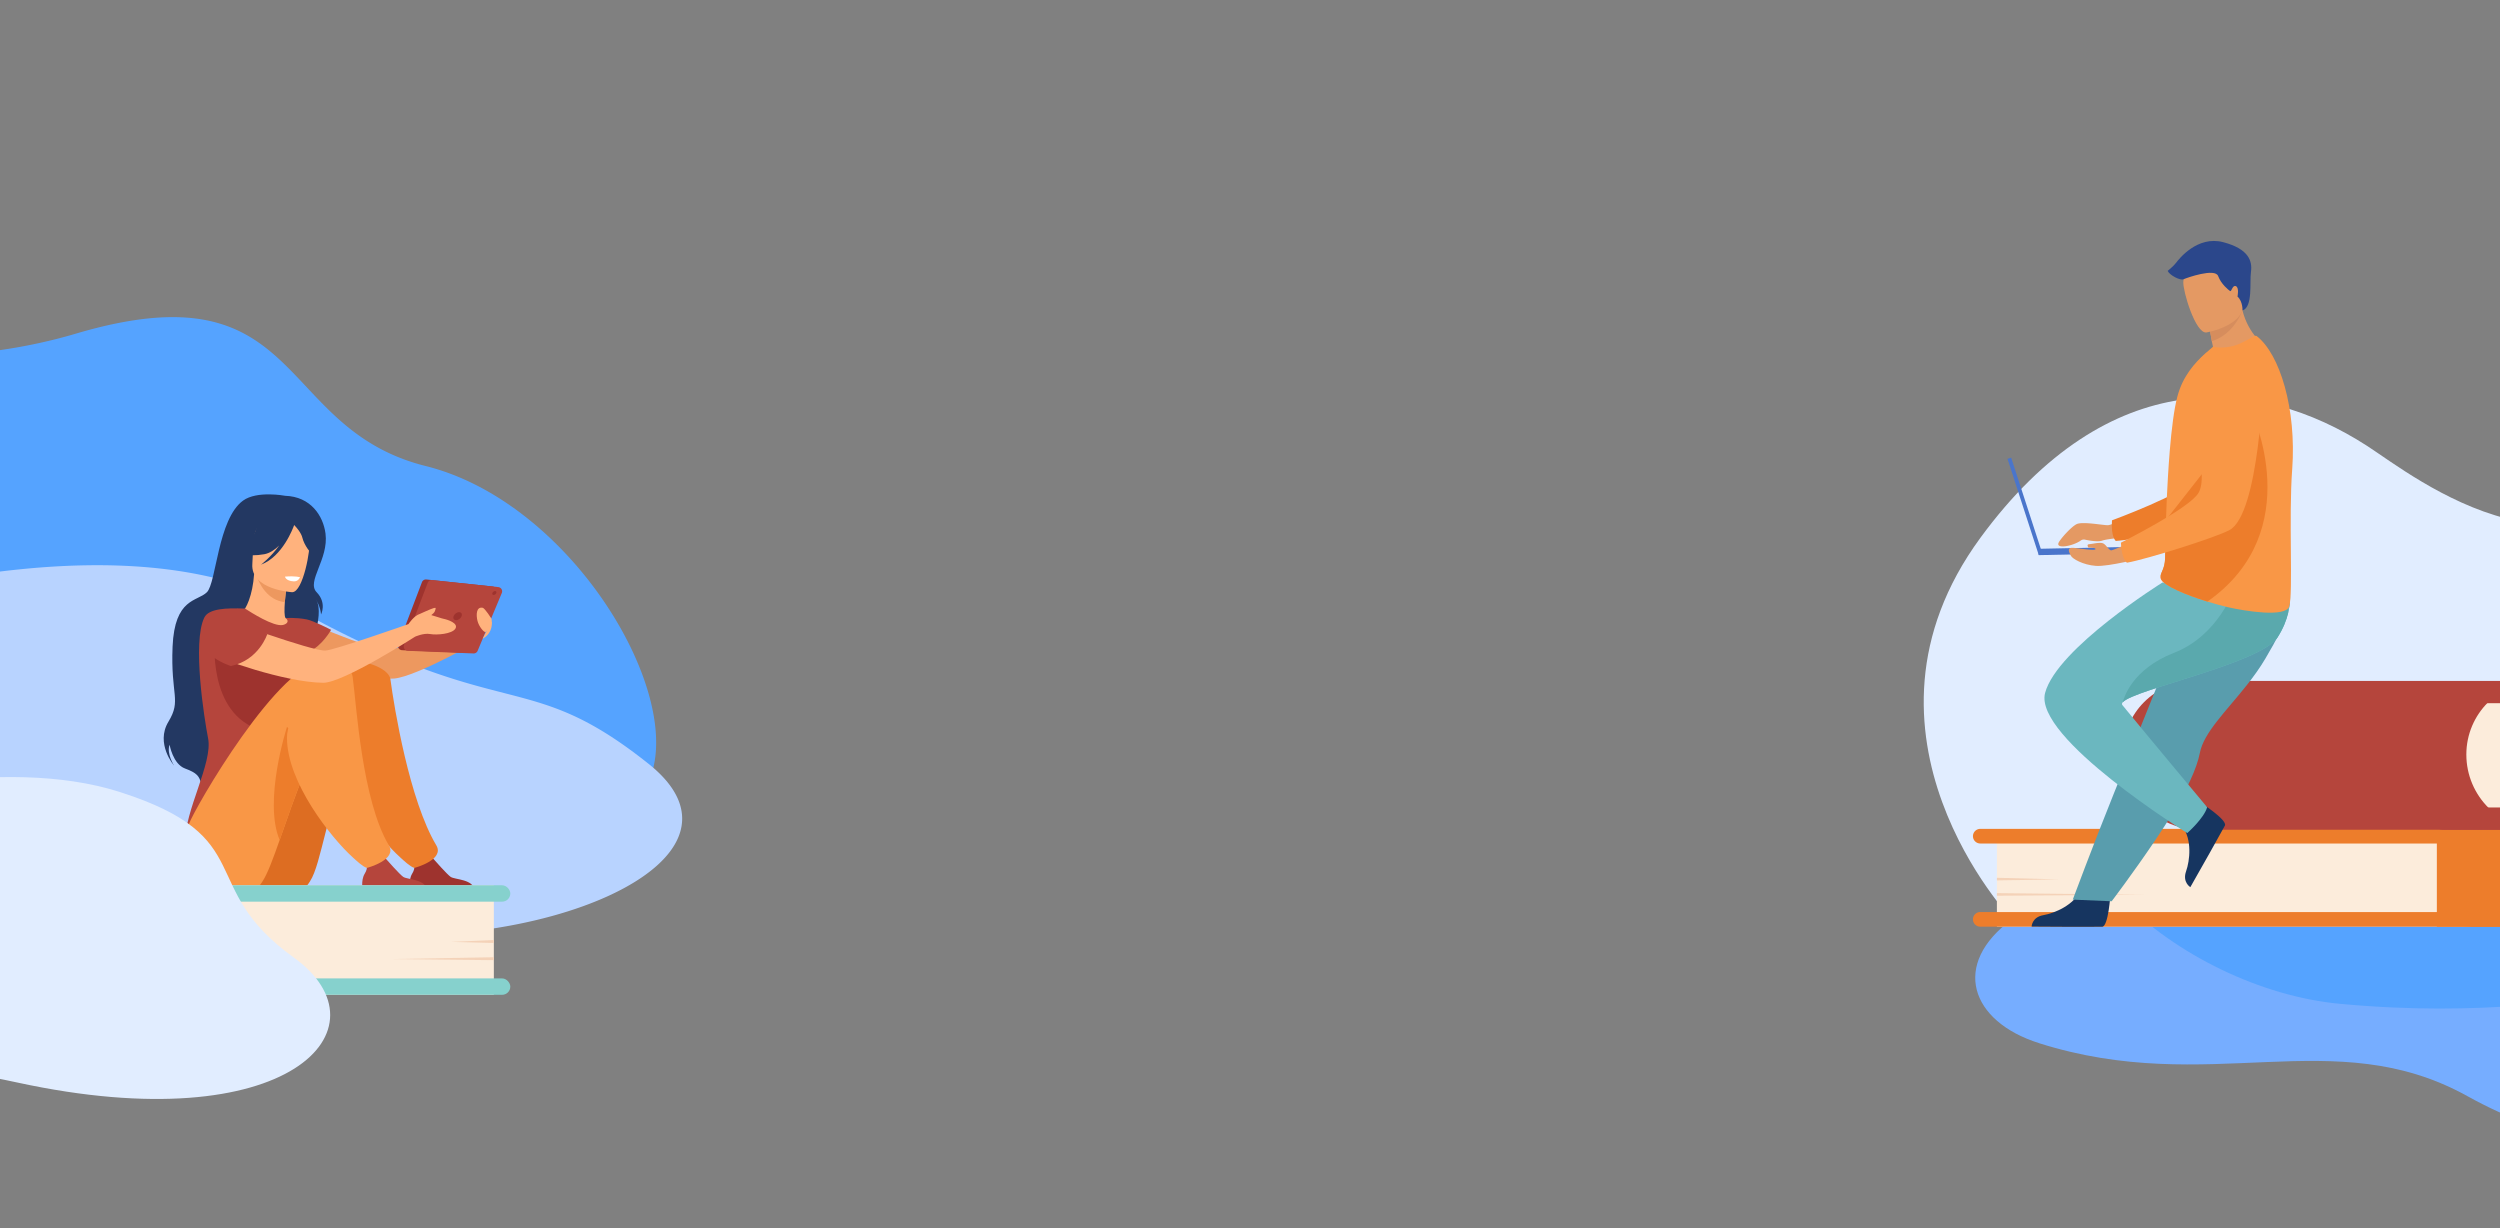 <svg xmlns="http://www.w3.org/2000/svg" id="Layer_2" viewBox="0 0 1919.5 943.24"><rect x="0" y="0" width="1919.5" height="943.24" fill="#808080" stroke="none"/><defs><clipPath id="clippath"><path fill="none" d="M0 0h1919.5v943.24H0z"/></clipPath><style>.cls-3{fill:#f4d2b8}.cls-4{fill:#f99746}.cls-5{fill:#ed985f}.cls-6{fill:#ed7d2b}.cls-7{fill:#e49963}.cls-9{fill:#ffb27d}.cls-10{fill:#fcecdb}.cls-12{fill:#86d1cd}.cls-14{fill:#9e332e}.cls-15{fill:#b5453c}.cls-17{fill:#e1edff}.cls-19{fill:#163560}.cls-20{fill:#233862}.cls-23{fill:#55a3ff}.cls-24{fill:#4a75cb}</style></defs><g id="Layer_1-2" clip-path="url(#clippath)"><path d="M1544.83 705.88s-134.87-142.25-24.15-293.13c98.23-133.87 212.76-124.71 296.79-70.39 35.79 23.14 165.32 128.26 253.14-7.95 119.77-185.76 508.57-198.5 432.87 87.29-36.63 138.3 146.63 143.33 71.16 281.58l-1029.82 2.6z" class="cls-17"/><path fill="#76adff" d="M1565.5 800.92c131.13 41.61 226.03-16.5 329.15 40.79 58.1 32.28 140.36 56.87 266.31 25.82 125.24-30.87 313.08 78.03 314.91 78.46 0 0-15.48-4.65-24.89-7.53-18.97-6.73-34.61-14.31-47.95-22.52h-.01c-125.15-77.02-47.12-208.79-611.83-204.32-86.05.69-160.4-1.48-227.01-4.64-7.54-.36-12-.73-19.35-1.11-47.03 34.45-32.02 78.33 20.67 95.04z"/><path d="M1628.26 689.84c42 43.34 107.98 75.22 167.94 80.85 226.08 21.22 261.45-62.38 522.82 76.63 9.9 5.26 20.44 9.83 31.49 13.73-56.62-84.39 69.12-173.41-347.47-169.33-67.26.66-319.93.66-374.77-1.88z" class="cls-23"/><path d="M2225.16 672.77c0 10.69-4.34 20.37-11.34 27.38-7 7.01-16.69 11.34-27.38 11.34H1871V636.4h317.8c1.99 0 3.95.16 5.85.47 17.29 2.81 30.5 17.8 30.5 35.9z" class="cls-4"/><path d="M1929.56 673.53c0 10.43-4.2 19.87-11 26.73-.04.04-.08.07-.12.12-6.87 6.87-16.36 11.12-26.84 11.12h-358.39v-75.09h359.23c10.42 0 19.85 4.31 26.6 11.23 6.5 6.69 10.52 15.81 10.52 25.89z" class="cls-10"/><path d="M1959.35 705.87c0 1.56-.63 2.96-1.64 3.97a5.593 5.593 0 0 1-3.97 1.65h-433.28c-3.11 0-5.62-2.51-5.62-5.62 0-1.55.63-2.96 1.65-3.97a5.584 5.584 0 0 1 3.97-1.64h433.28c3.1 0 5.61 2.51 5.61 5.61zm0-63.85a5.617 5.617 0 0 1-5.61 5.62h-433.28c-3.11 0-5.62-2.52-5.62-5.62 0-1.55.63-2.96 1.65-3.97a5.584 5.584 0 0 1 3.97-1.64h433.28c3.1 0 5.61 2.51 5.61 5.61z" class="cls-6"/><path d="m1533.22 673.95 48.05 1.26-48.05.76v-2.02zm0 11.78 114.32 1.26-114.32.76v-2.02z" class="cls-3"/><path d="m2194.66 636.87-103.71 74.62h-219.94V636.4h317.8c1.99 0 3.95.16 5.85.47z" class="cls-6"/><path d="M1945.89 637.07h-256.94c-32.51 0-58.91-26.4-58.91-58.91 0-30.53 24.79-55.32 55.32-55.32h260.53v114.23z" class="cls-15"/><path d="M2247.13 637.07h-295.71c-31.88 0-57.76-25.88-57.76-57.76 0-31.17 25.31-56.47 56.47-56.47h296.99v114.23z" class="cls-10"/><rect width="396.42" height="17.08" x="1867.11" y="619.99" class="cls-15" rx="8.54" ry="8.54" transform="rotate(180 2065.32 628.53)"/><rect width="396.42" height="17.08" x="1867.11" y="522.84" class="cls-15" rx="8.54" ry="8.54" transform="rotate(-180 2065.32 531.385)"/><path d="M1636.44 395.18s-14.19 8.07-18.16 8.07c-3.97 0-19.56-3.01-23.91-.79s-12.21 11.16-13.69 14.07c-2.65 5.25 10.69 2.93 16.99-1.54a3.96 3.96 0 0 1 3.15-.65c3.26.71 10.05 1.95 13.32.73 4.4-1.63 27.61-3.44 27.61-3.44l-5.31-16.45z" class="cls-7"/><path d="M1620.4 686.57s-1.53 24.64-6.3 24.99c-.63.05-24.18.05-24.18.05l-30.05-.17s.2-7.24 8.98-8.77c8.78-1.53 23.49-7.7 28.81-19.32 5.6-12.21 22.73 3.22 22.73 3.22z" class="cls-19"/><path d="M1744.39 285.3s-14.71 104.54-39.06 113.9c-12.02 4.62-65.13 15.09-80.84 16.14 0 0-3.85-3.12-2.91-15.83 0 0 55.64-20.43 63.55-31.54 11.76-16.53-7.3-67.55 7.46-83.07 14.76-15.53 39.63-22.2 51.8.4z" class="cls-6"/><path fill="#599dad" d="M1739.43 505.54c-4.29 7.28-9.25 14.1-14.37 20.56-15.81 19.96-33.02 36.41-36.01 51.96-.6 3.1-1.54 6.44-2.78 9.95-1.25 3.56-2.8 7.31-4.59 11.18-6.71 14.57-16.74 30.9-26.76 45.74-17.31 25.66-33.6 47.07-33.6 47.07l-29.86-1.27c1.2-2.99 14.22-38.42 31.64-81.71 7.07-17.57 14.6-36.27 21.85-54.3.97-2.41 1.93-4.8 2.89-7.18 2.22-5.52 4.4-10.95 6.54-16.24 16.36-40.65 29.39-73.02 29.39-73.02s65.38-24.77 72.17-8.72c5.6 13.23 1.04 26.2-16.52 55.97z"/><path d="M1689.54 616.18s20.77 13.34 18.75 17.68c-.27.58-11.75 21.13-11.75 21.13l-14.8 26.16s-6.23-3.7-3.28-12.12c2.95-8.42 4.72-24.27-2.82-34.57-7.94-10.84 13.9-18.28 13.9-18.28z" class="cls-19"/><path fill="#6bb7bf" d="M1679.38 639.64s12.98-11.45 15.27-19.85c0 0-53.48-64.08-65.08-78.44-.53-.66-.4-1.38.31-2.18 8.76-9.88 106.07-29.95 118.79-49.74 4.38-6.82 6.87-13.29 8.22-18.94 2.88-12.07.6-20.41.6-20.41l-97.18-2.81s-80.92 50.38-90.08 84.74c-9.16 34.35 109.17 107.64 109.17 107.64z"/><path fill="#5aa9ad" d="M1629.87 539.17c8.76-9.88 106.07-29.95 118.79-49.74 4.38-6.82 6.87-13.29 8.22-18.94v-12.3l-41.3-6.5s-11.71 36.04-46.41 49.56c-32.49 12.66-38.65 35.12-39.3 37.92z"/><path d="M1686.88 278.71c19.66 5.08 52.25-13.13 52.25-13.13s-12.66-8.51-17.35-27.19c-.24-.94-.45-1.91-.64-2.9-2.06-.44-5.94-1.26-10.1-2.14l-15.02 13.45s.34 5.59 2.22 15.19c.32 1.68.7 3.47 1.13 5.39-8.06 4.99-12.5 11.33-12.5 11.33z" class="cls-7"/><path d="M1759.95 360.2c-2.82 37.88.89 95.48-2.31 105.46-2.76 8.61-34.17 3.49-46.71.62-4.64-1.06-10.26-2.58-16.07-4.38-16.19-5.02-33.84-12.18-35.73-17.49-.07-.21-.14-.41-.17-.61-.17-.77-.14-1.49.03-2.23.63-2.71 3.06-5.64 3.35-12.35.32-7.49.27-16.31.55-25.8.01-1.07.03-2.23.15-3.3v-.39c0-.2.01-.4.02-.61.27-10.58.82-21.7 1.47-32.73.41-6.93.88-13.79 1.42-20.36 1.41-16.97 3.32-32.06 5.84-41.59 4.12-15.55 13.2-25.69 21.46-33.12l5.98-5.13c6.67 1.46 14.55.49 21.69-2.89 7.72-3.67 10.38-6.29 11.73-5.3 17.83 13.75 30.65 55.9 27.32 102.2z" class="cls-4"/><path d="M1694.87 461.9c-16.19-5.02-33.84-12.18-35.73-17.49-.07-.21-.14-.41-.17-.61 0-.74.02-1.49.03-2.23.63-2.71 3.06-5.64 3.35-12.35.32-7.49.27-16.31.55-25.8.01-1.07.03-2.23.15-3.3v-.39c0-.2.01-.4.02-.61l65.47-83.41s44.01 91.64-33.66 146.18z" class="cls-6"/><path fill="#d68d5d" d="M1696.04 246.8s.34 5.59 2.22 15.19c14.67-4.74 21.32-17.99 23.54-23.6-.24-.94-.45-1.91-.64-2.9-2.06-.44-5.94-1.26-10.1-2.14l-15.02 13.45z"/><path d="M1694.06 255.27s31.98-5.34 28.35-25.2c-3.63-19.86-1.95-33.93-22.52-31.36-20.57 2.57-23.14 10.87-23.54 17.8-.4 6.92 9.3 39.65 17.71 38.77z" class="cls-7"/><path d="m1541.364 352.32 2.815-.915 23.992 73.84-2.815.915z" class="cls-24"/><path d="m1565.236 421.367 81.462-1.735.103 4.87-81.461 1.734z" class="cls-24"/><path d="M1645.19 428.3s-26.17 6.9-35.99 6.18c-9.81-.72-17.98-5.39-19.21-7.83-1.24-2.44-3.83-6.76 2.85-5.96 6.68.8 15.81 2.22 16.09.93.28-1.28-5.45-1.16-5.45-1.16s-1.73-2.52.45-2.61c2.18-.09 8.54-1.82 10.91-.64 2.36 1.18 4.54 5.54 6.27 5.36 1.73-.18 21.9-9.09 21.9-9.09l2.18 14.81z" class="cls-7"/><path d="M1737.89 289.59s-3.09 105.52-26.27 117.51c-11.43 5.92-63.07 22.18-78.56 24.96 0 0-4.17-2.68-4.64-15.41 0 0 53.05-26.44 59.68-38.35 9.87-17.73-14.71-66.33-1.75-83.39 12.96-17.06 36.94-26.44 51.53-5.31z" class="cls-4"/><path fill="#2b478b" d="M1721.79 238.39s.37-6.82-3.84-10.72c0 0 1.46-6.83-1.24-7.96s-3.27 4.62-4.51 3.72c-1.24-.9-6.76-5.18-9.12-11.49-2.37-6.31-24.01 1.33-26.54 2.47-2.52 1.14-10.63-3.03-12.21-6.41 0 0 4.51-3.6 6.53-6.31 2.03-2.7 16.22-20.95 36.04-15.77s22.53 14.64 21.4 22.75c-1.13 8.11 1.59 27-6.52 29.72z"/><path d="M-431.11 526.46c66.26 35.87 146.86 65.95 219.81 64.58 160.62-3.02 473.58 15.29 634.47 37.76 160.89 22.49 55.98-232.9-96.29-270.97-116.87-29.22-91.92-154.02-268.68-101.64-153.36 45.44-311.36-11.77-344.29-10.72-25.52 80.14-54.82 166.06-128.36 260.42a772.59 772.59 0 0 1-16.66 20.57z" class="cls-23"/><path fill="#b8d3ff" d="M-272.78 741.93c66.26 35.87 146.86 65.95 219.81 64.58 160.62-3.02 141.52-114.83 302.41-92.37 160.89 22.49 342.73-52.69 248.46-127.73-94.26-75.02-108.68-29.5-270.04-118.68-128.78-71.17-322.7-7.85-355.63-6.8-25.52 80.14-54.82 166.06-128.36 260.42a772.59 772.59 0 0 1-16.66 20.57z"/><g id="girl_2"><path d="M227.57 474.11s58.31 25.4 68.89 24.94c10.58-.46 75.8-19.87 75.8-19.87l-1.66 11.22s-50.33 28.95-67.93 30.59c-17.32 1.62-76.56-15.55-82.28-19.17-5.72-3.62-9.45-24.05 7.17-27.71z" class="cls-5"/><path d="M218.81 380.65s-21.51-4.09-32.22 3.74c-19.41 14.17-20.45 63.03-27.72 70.31-7.27 7.28-24.81 4.17-26.37 41.83-1.56 37.66 6.98 40.81-3.19 57.62-10.17 16.81 4.3 33.64 4.3 33.64s-5.93-9.28-3.39-15.98c0 0 2.47 14.78 11.86 18.25 9.39 3.46 10.78 6.01 12.28 11.09 0 0 80.12-41.06 80.21-70.18.09-29.12 15.77-57.97 8.07-70.58 0 0 3.43 5.4 3.85 11.4 0 0 4.62-8.85-3.39-17.09s9.39-25.29 6.82-45.04c-1.77-13.56-11.28-28.41-31.11-29z" class="cls-20"/><path d="M234.66 501.85c-5.12 3.55-11.54 6.48-19.6 8.34-30.22 6.98-41.8-18.56-46.14-36.09 4.12-2.36 8-2.88 10.24-3.15 2.18-.26 4.48-.43 6.38-.52 3.39-2.6 8.45-13.23 9.57-29.75l1.42.38 23.81 6.52s-1.09 7.57-1.63 14.72c-.41 5.6-.48 10.95.58 12.26 1.86.4 2.97.67 2.97.67l.01.02c.32.52 7.23 11.89 12.38 26.59z" class="cls-9"/><path d="M220.33 447.59s-1.09 7.56-1.63 14.72c-13.49-1.35-19.75-14.2-22.19-21.24l23.82 6.52z" class="cls-5"/><path d="M224.36 454.7s-32.02-1.77-30.62-21.69c1.41-19.93-1.78-33.57 18.73-33.29 20.51.29 23.94 8.17 25.08 14.93 1.15 6.77-4.83 39.99-13.2 40.05z" class="cls-9"/><path d="M237.4 403.51c-4.51-6.35-8.35-5.3-10.57-3.65-16.79-10.87-29.08 2.54-29.08 2.54-3.17 14.14-14.06 21.59-14.06 21.59s5.57 4.02 19.26 1.53c4.18-.76 8.06-3.42 11.43-6.73-6.09 8.73-13.97 14.76-13.97 14.76 16.59-6.27 24.64-28.14 25.45-30.45 1.83 1.89 5.4 5.98 6.31 9.8 1.23 5.19 6.54 13.3 9.61 13.16 0 0 2.4-13.03-4.37-22.55z" class="cls-20"/><path d="M159.79 566.96c-2.89-14.78-12.32-73.85-2.89-92.85 3.39-6.83 16.67-7.44 31.25-6.85 4.54 2.93 21.82 14 28.92 12.62.08-.01.21-.05.4-.09 3.34-.84 4.61-3.19 1.82-5.21 0 0 7.22-.7 16.19.99 5.06.95 18.73 8.02 18.73 8.02s-6.88 12.43-17.02 16.72c1.72 15.43-.84 22.24-16.85 57.88-13.53 30.13 1.82 57.25 1.82 57.25s-79.63 64.02-80.07 31.42c-.33-24.54 21.4-61 17.7-79.89z" class="cls-15"/><path fill="#dd6d22" d="M226.11 685.05c4.33-.49 8.23-2.86 10.65-6.48l1.23-1.85c9.06-13.72 12.59-55.74 32.98-100.51 4.97-10.9 22.79-12.86 27.65-25.18 0 0 11.96-39.93-22.9-41.11-34.86-1.18-93.36 111.11-94.29 122.89-.9 11.41-23.05 59.89 44.68 52.25z"/><path d="M364.66 684.13h-49.62s-1.85-7.91 1.4-13.3c2.88-4.76 1.78-7.48-.36-11.42 2.25.92 5.16 1.76 8.36 1.57 2.47-.14 5.09-1.26 7.38-2.6 2.14 2.43 11.28 12.8 14.14 14.85 3.24 2.33 17.7 1.5 18.7 10.89zM165.02 489.59s-6.46 58.75 35.42 71.07c41.88 12.31 53.77-54.06 19.96-58.83-33.82-4.77-55.38-12.23-55.38-12.23z" class="cls-14"/><path d="M299.75 521.46c2.99 22.4 14.66 93.1 35.24 127.59 6.64 11.12-16.72 17.35-16.84 17.32-3.13-.82-8.35-5.81-10.76-7.98-16.71-15.06-50.63-57.7-50.63-91.89 0-16.67-.29-48.5 11.83-56.6 7.46-4.98 29.98 2.66 31.16 11.55z" class="cls-6"/><path d="M196.52 684.13s1.84-2.56 5.04-7.42c3.82-5.78 8.04-17.15 13.16-31.73 5.38-15.31 11.77-34.14 19.75-53.73 2.46-6.05 5.08-12.17 7.86-18.28 4.97-10.9 18.63-9.39 23.49-21.71 0 0 18.96-42.71-15.9-43.89-34.86-1.18-101.11 114.25-104.91 125.43-4.17 12.24-24.5 63.06 51.51 51.33z" class="cls-4"/><path d="M328.24 684.13h-49.62s-1.86-7.91 1.4-13.3c2.88-4.76 1.78-7.48-.36-11.42 2.25.92 5.16 1.76 8.36 1.57 2.47-.14 5.09-1.26 7.38-2.6 2.14 2.43 11.28 12.8 14.14 14.85 3.24 2.33 17.7 1.5 18.7 10.89z" class="cls-15"/><path d="M214.72 644.98c5.38-15.31 11.77-34.14 19.75-53.73-2.08-14.84-6.58-27.83-14.14-33.06 0 0-18.34 56.81-5.61 86.79z" class="cls-6"/><path d="M270.79 519.87c2.99 22.4 7.2 94.69 27.78 129.18 6.64 11.12-16.72 17.35-16.84 17.32-3.13-.82-8.35-5.81-10.76-7.98-16.71-15.06-50.63-57.7-50.63-91.89 0-16.67 19.56-47.17 31.68-55.26 7.46-4.98 17.58-.27 18.77 8.63z" class="cls-4"/><path d="m378.19 450.32-50.81-5.4a3.27 3.27 0 0 0-3.41 2.1l-18.18 47.77c-.8 2.09.69 4.35 2.93 4.44l50.42 2.03c1.37.05 2.63-.75 3.16-2.01l18.57-44.41c.85-2.03-.5-4.29-2.68-4.53z" class="cls-14"/><path d="m382.61 450.78-50.81-5.4a3.27 3.27 0 0 0-3.41 2.1l-18.18 47.77c-.8 2.09.69 4.35 2.93 4.44l50.42 2.03c1.37.06 2.63-.75 3.16-2.01l18.57-44.41c.85-2.03-.5-4.29-2.68-4.53z" class="cls-15"/><path d="M354.44 473.09c.62-1.71-.26-3.09-1.96-3.09s-3.59 1.38-4.21 3.09c-.62 1.7.26 3.09 1.96 3.09s3.59-1.38 4.21-3.09zm26.65-17.79c.3-.84-.13-1.52-.96-1.52s-1.76.68-2.07 1.52c-.3.84.13 1.52.96 1.52s1.76-.68 2.07-1.52z" class="cls-14"/><path d="M168.91 474.11s70.43 25.94 81.01 25.4c6.84-.34 63.69-20.33 63.69-20.33s4.22-6.49 8.8-7.84c0 0 8.08-3.71 10.39-4.4 2.31-.69 1.85.01 1.15 2.2-.36 1.13-1.65 2.24-2.81 3.14 3.88 1.07 7.72 2.51 9.51 2.86 3 .58 11.55 3.35 9.01 7.51-2.54 4.16-14.32 5.08-19.4 4.16-5.08-.92-11.55 2.03-11.55 2.03s-55.33 35.56-70.55 35.39c-30.03-.35-80.71-18.78-86.43-22.41-5.72-3.62-9.45-24.05 7.17-27.71zm208.46.92s-5.1-8.06-6.76-8.39c-5.08-1-5.08 5.69-4.01 10.01 1.16 4.63 5.07 9 6.15 8.62 1.08-.38 5.81-5.98 4.61-10.24z" class="cls-9"/><path d="M377.57 476.64s1.63 9.04-6.96 13.76l6.96-13.76z" class="cls-9"/><path fill="#fff" d="M230.36 443.24s-3.03-1.2-11.55-.51c0 0 .45 3.32 6.74 3.65 3.56.19 4.81-3.15 4.81-3.15z"/><path d="M205.2 486.9s-6.3 19.94-27.93 24.48c0 0-35.72-11.01-17.94-35.34 0 0 17.59-13.07 45.87 10.86z" class="cls-15"/></g><path d="M146.98 763.81H-53.13c-23.93 0-43.37-19.43-43.37-43.37 0-22.47 18.25-40.72 40.72-40.72h202.76v84.09z" class="cls-12"/><path d="M379.18 763.81H149.23c-23.46 0-42.51-19.05-42.51-42.51 0-22.94 18.63-41.57 41.57-41.57h230.89v84.09z" class="cls-10"/><rect width="305.58" height="12.58" x="86.24" y="751.23" class="cls-12" rx="6.29" ry="6.29" transform="rotate(-180 239.03 757.52)"/><rect width="305.58" height="12.58" x="86.24" y="679.72" class="cls-12" rx="6.29" ry="6.29" transform="rotate(180 239.03 686.01)"/><path d="m379.18 721.77-33.03 1.41 33.03.85v-2.26zm0 13.19-78.59 1.41 78.59.85v-2.26z" class="cls-3"/><path d="M-465.36 833.41c30.21 8.08 69.66 15.68 120.85 23.3 193.61 28.82 148.65-70.98 357.66-25.58 209 45.39 287.81-41.74 212.26-96.06-75.55-54.32-24.95-92.12-133.22-126.91-45.42-14.6-99.89-13.4-147.83-7.09-68.45 69.06-186.66 145.58-409.72 232.35z" class="cls-17"/></g></svg>